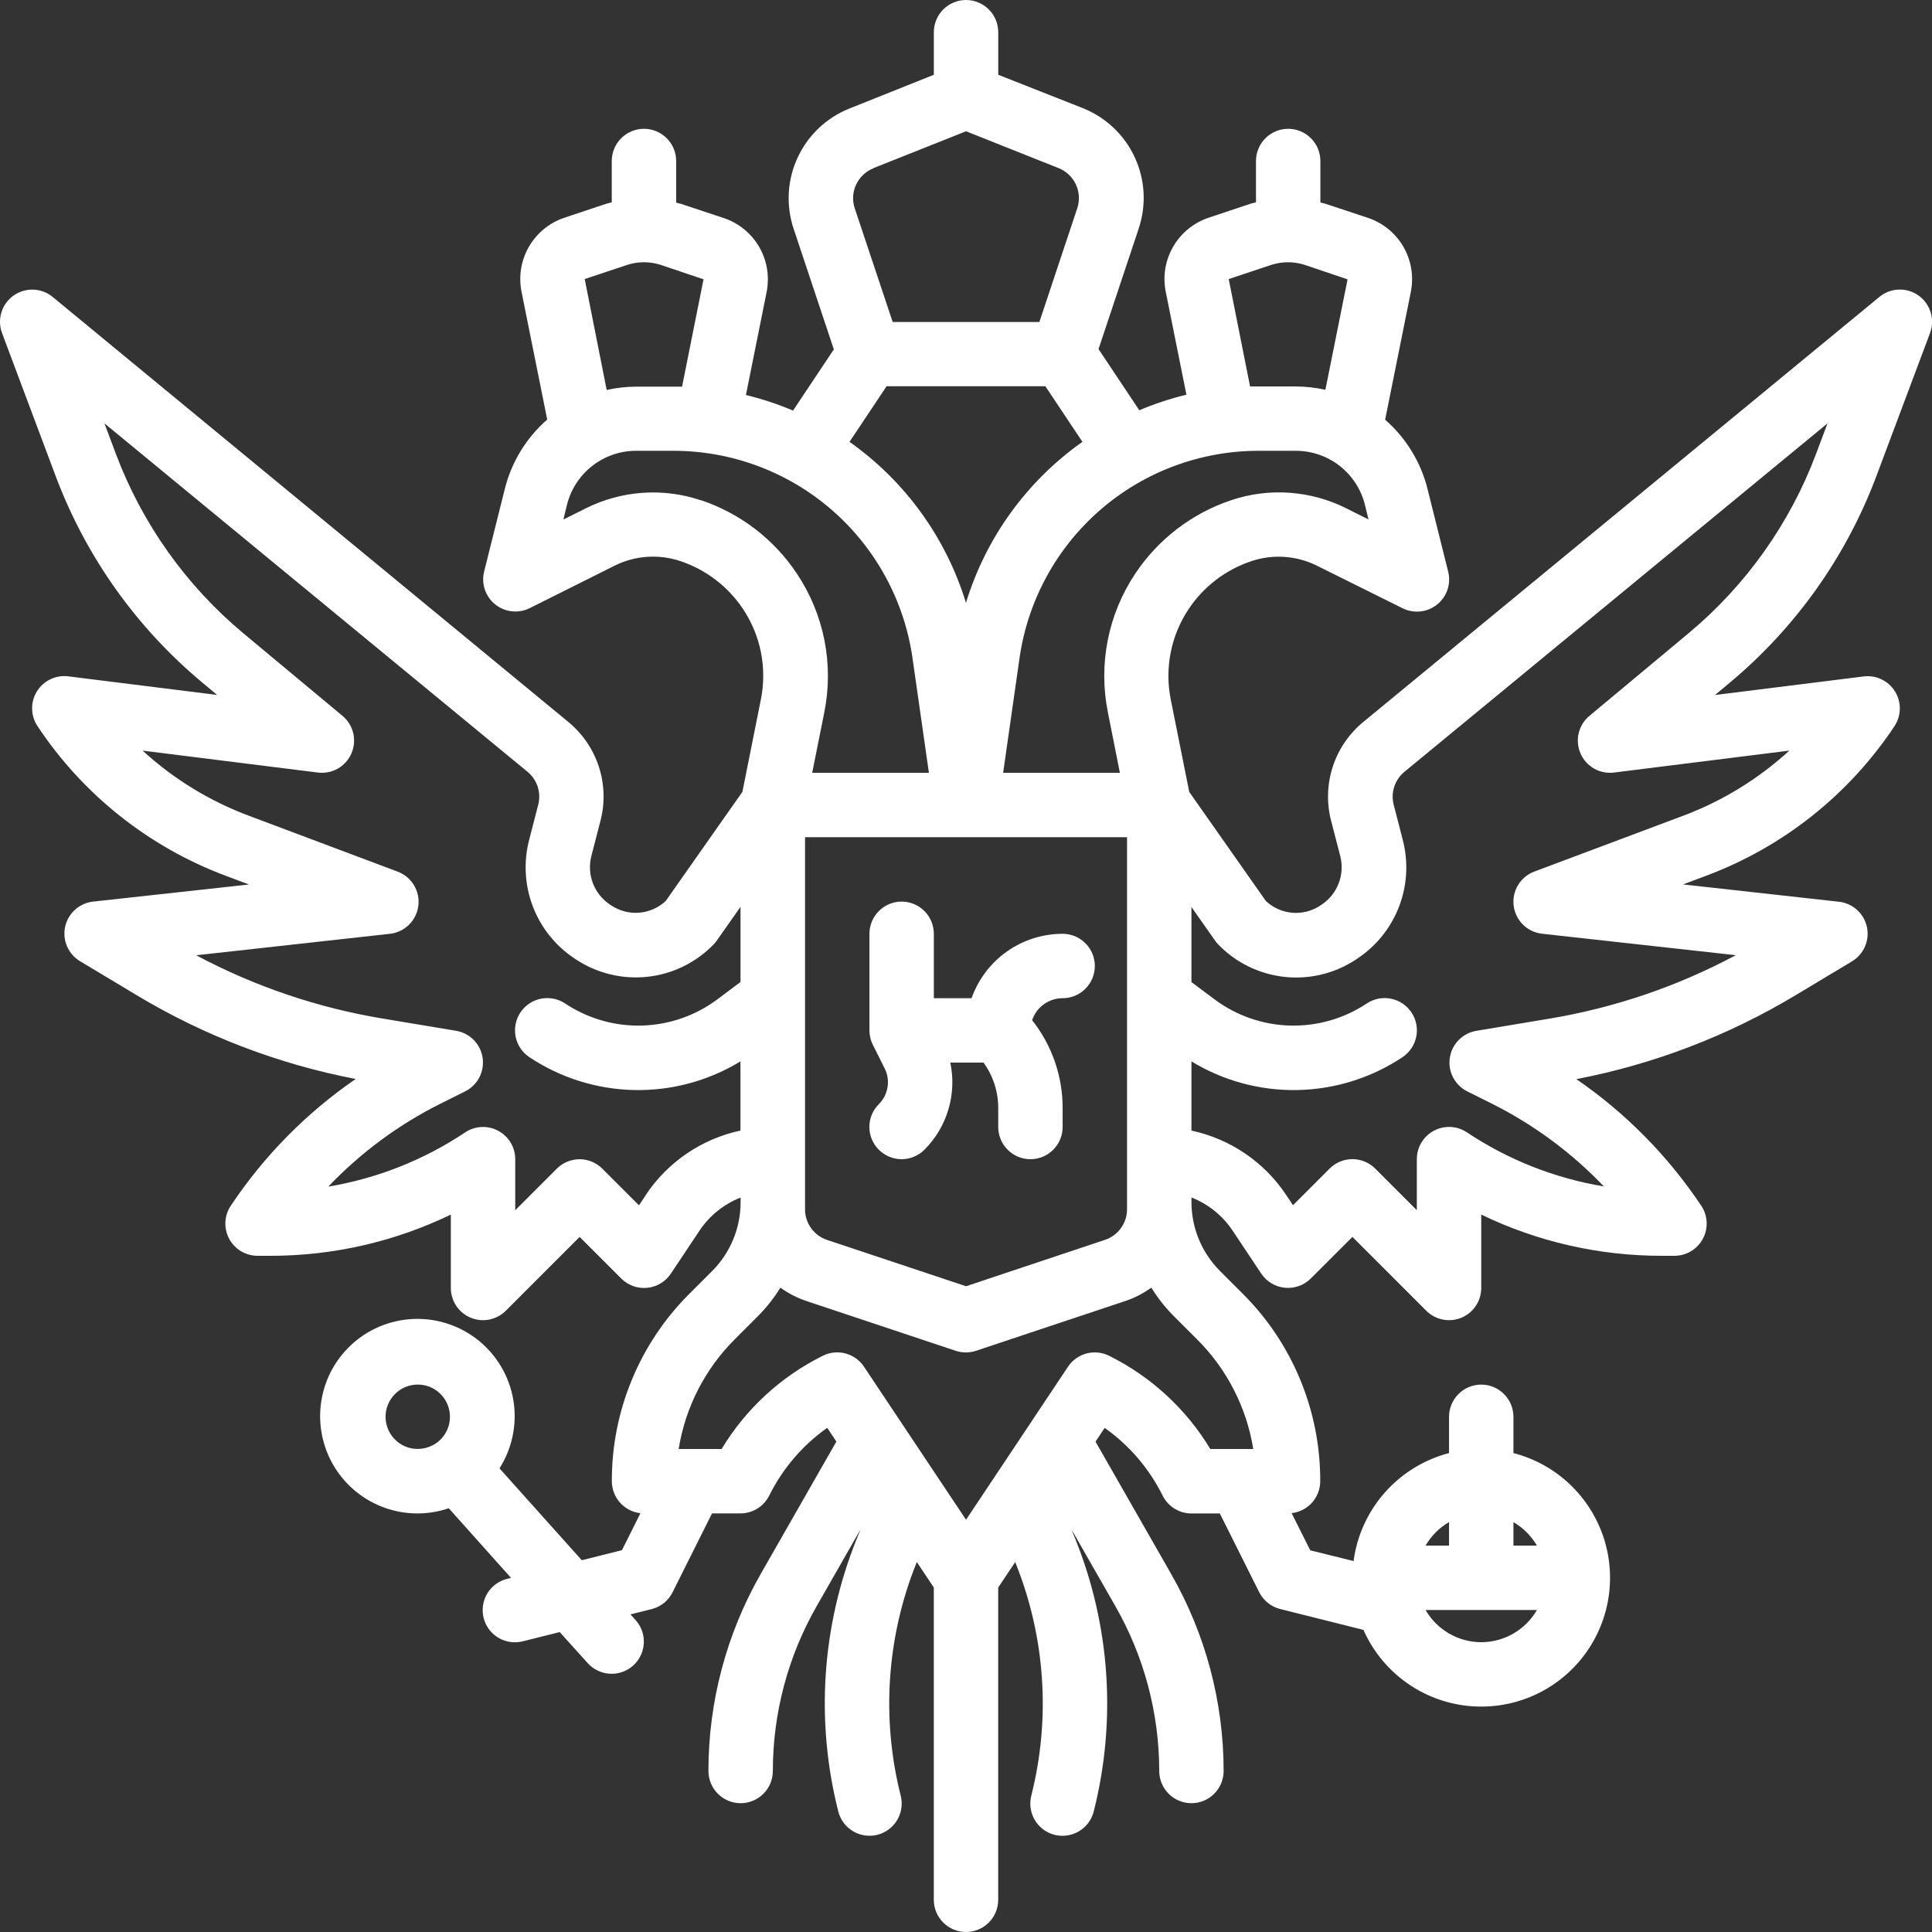 <svg width="54" height="54" viewBox="0 0 54 54" fill="none" xmlns="http://www.w3.org/2000/svg">
<rect x="0" y="0" width="54" height="54" fill="#333333" stroke="none"/>
<g clip-path="url(#clip0_808_7658)">
<path d="M52.444 13.311L53.944 9.311C54.014 9.125 54.021 8.922 53.963 8.732C53.905 8.542 53.786 8.376 53.625 8.261C53.463 8.145 53.268 8.087 53.07 8.094C52.871 8.101 52.681 8.173 52.528 8.3L38.101 20.182C37.707 20.507 37.413 20.938 37.253 21.424C37.094 21.909 37.076 22.43 37.201 22.926C37.282 23.243 37.372 23.593 37.46 23.926C37.525 24.178 37.51 24.445 37.417 24.689C37.324 24.932 37.157 25.141 36.94 25.285L36.905 25.309C36.674 25.463 36.399 25.534 36.122 25.512C35.846 25.489 35.586 25.374 35.383 25.185L33.24 22.135L32.725 19.561C32.636 19.125 32.635 18.677 32.721 18.24C32.806 17.804 32.978 17.39 33.225 17.02C33.643 16.394 34.257 15.925 34.971 15.686C35.273 15.584 35.591 15.543 35.909 15.566C36.226 15.588 36.536 15.674 36.82 15.817L39.201 17C39.355 17.077 39.528 17.108 39.699 17.09C39.87 17.072 40.032 17.005 40.167 16.897C40.301 16.79 40.402 16.646 40.457 16.483C40.512 16.32 40.519 16.144 40.477 15.977L39.9 13.667C39.712 12.916 39.299 12.24 38.715 11.731L39.434 8.154C39.519 7.723 39.445 7.275 39.224 6.895C39.003 6.515 38.651 6.228 38.234 6.089L37.028 5.689H37.017C36.98 5.677 36.942 5.668 36.905 5.658V4.5C36.905 4.261 36.81 4.032 36.641 3.864C36.473 3.695 36.244 3.6 36.005 3.6C35.766 3.6 35.537 3.695 35.369 3.864C35.2 4.032 35.105 4.261 35.105 4.5V5.654C35.067 5.665 35.029 5.673 34.993 5.685H34.982L33.782 6.085C33.365 6.225 33.013 6.511 32.792 6.892C32.571 7.272 32.496 7.72 32.582 8.151L33.161 11.032C32.711 11.141 32.27 11.286 31.844 11.467L30.704 9.757L31.828 6.385C32.046 5.732 32.006 5.02 31.716 4.395C31.426 3.77 30.909 3.28 30.269 3.024L27.901 2.09V0.9C27.901 0.661 27.806 0.432 27.637 0.264C27.469 0.095 27.24 0 27.001 0C26.762 0 26.533 0.095 26.365 0.264C26.196 0.432 26.101 0.661 26.101 0.9V2.09L23.741 3.033C23.102 3.289 22.584 3.779 22.294 4.404C22.004 5.029 21.964 5.741 22.182 6.394L23.306 9.766L22.166 11.476C21.74 11.295 21.299 11.15 20.849 11.041L21.428 8.159C21.513 7.728 21.439 7.28 21.218 6.9C20.997 6.52 20.645 6.233 20.228 6.094L19.022 5.694H19.011C18.974 5.682 18.936 5.673 18.899 5.663V4.5C18.899 4.261 18.804 4.032 18.635 3.864C18.467 3.695 18.238 3.6 17.999 3.6C17.76 3.6 17.531 3.695 17.363 3.864C17.194 4.032 17.099 4.261 17.099 4.5V5.654C17.061 5.665 17.023 5.673 16.987 5.685H16.976L15.776 6.085C15.359 6.225 15.007 6.511 14.786 6.892C14.565 7.272 14.491 7.72 14.576 8.151L15.295 11.727C14.711 12.236 14.298 12.912 14.11 13.663L13.532 15.973C13.49 16.139 13.497 16.314 13.551 16.477C13.606 16.64 13.705 16.784 13.839 16.891C13.972 16.999 14.134 17.067 14.304 17.086C14.475 17.105 14.647 17.076 14.801 17L17.17 15.815C17.454 15.672 17.764 15.587 18.081 15.564C18.399 15.542 18.717 15.582 19.019 15.684C19.733 15.923 20.347 16.392 20.765 17.018C21.012 17.387 21.184 17.802 21.27 18.238C21.355 18.675 21.354 19.123 21.265 19.559L20.75 22.133L18.607 25.183C18.404 25.372 18.144 25.487 17.867 25.51C17.591 25.532 17.316 25.461 17.085 25.307L17.05 25.284C16.833 25.14 16.666 24.931 16.572 24.688C16.479 24.444 16.464 24.178 16.529 23.925C16.617 23.59 16.707 23.24 16.788 22.925C16.913 22.429 16.895 21.908 16.736 21.423C16.576 20.937 16.282 20.506 15.888 20.181L1.472 8.3C1.319 8.174 1.129 8.102 0.931 8.095C0.733 8.089 0.538 8.147 0.377 8.262C0.216 8.377 0.097 8.542 0.039 8.732C-0.019 8.921 -0.012 9.124 0.057 9.31L1.557 13.31C2.401 15.556 3.814 17.544 5.657 19.08L6.07 19.424L1.916 18.905C1.744 18.882 1.569 18.909 1.413 18.984C1.256 19.058 1.124 19.175 1.033 19.323C0.941 19.47 0.894 19.641 0.898 19.814C0.901 19.988 0.954 20.156 1.051 20.3C2.323 22.215 4.168 23.68 6.322 24.483L6.96 24.722L2.601 25.2C2.414 25.221 2.238 25.3 2.098 25.426C1.958 25.552 1.861 25.718 1.821 25.902C1.781 26.086 1.799 26.278 1.874 26.451C1.949 26.624 2.076 26.769 2.237 26.866L3.815 27.813C5.703 28.948 7.777 29.742 9.941 30.158C8.563 31.106 7.378 32.308 6.451 33.7C6.36 33.836 6.308 33.993 6.3 34.156C6.292 34.319 6.329 34.481 6.406 34.625C6.483 34.769 6.598 34.889 6.738 34.973C6.878 35.056 7.038 35.1 7.201 35.1H7.556C9.303 35.102 11.028 34.708 12.601 33.948V36C12.601 36.178 12.654 36.352 12.753 36.5C12.852 36.648 12.992 36.763 13.157 36.831C13.321 36.899 13.502 36.917 13.676 36.882C13.851 36.847 14.011 36.762 14.137 36.636L16.201 34.572L17.365 35.736C17.459 35.83 17.573 35.902 17.698 35.947C17.824 35.992 17.957 36.008 18.09 35.995C18.222 35.982 18.35 35.94 18.464 35.871C18.579 35.803 18.676 35.71 18.75 35.599L19.55 34.399C19.829 33.98 20.231 33.656 20.7 33.472V33.608C20.699 34.324 20.415 35.011 19.911 35.519L19.272 36.158C18.582 36.845 18.034 37.662 17.662 38.562C17.289 39.461 17.098 40.426 17.101 41.4C17.101 41.621 17.183 41.835 17.33 42C17.478 42.165 17.681 42.269 17.901 42.294L17.384 43.328L16.261 43.609L13.961 41.041C14.305 40.499 14.447 39.853 14.361 39.217C14.275 38.581 13.966 37.996 13.491 37.566C13.015 37.135 12.402 36.887 11.76 36.865C11.119 36.843 10.49 37.048 9.986 37.445C9.481 37.842 9.133 38.404 9.004 39.032C8.874 39.661 8.971 40.315 9.277 40.879C9.583 41.443 10.079 41.881 10.677 42.114C11.274 42.348 11.935 42.363 12.543 42.156L14.283 44.102L14.183 44.127C14.067 44.154 13.958 44.205 13.861 44.275C13.765 44.345 13.683 44.433 13.621 44.535C13.56 44.637 13.518 44.75 13.501 44.868C13.483 44.986 13.489 45.106 13.517 45.221C13.546 45.337 13.598 45.446 13.669 45.541C13.74 45.636 13.83 45.717 13.932 45.778C14.035 45.838 14.149 45.878 14.267 45.894C14.385 45.911 14.505 45.903 14.62 45.873L15.644 45.617L16.434 46.493C16.595 46.667 16.817 46.771 17.054 46.782C17.291 46.793 17.522 46.71 17.698 46.552C17.874 46.393 17.981 46.171 17.994 45.935C18.008 45.698 17.928 45.466 17.771 45.288L17.622 45.123L18.222 44.973C18.347 44.94 18.463 44.881 18.563 44.8C18.663 44.718 18.744 44.616 18.801 44.5L19.901 42.3H20.701C20.867 42.299 21.03 42.252 21.172 42.163C21.313 42.075 21.427 41.949 21.501 41.8C21.876 41.045 22.433 40.395 23.121 39.908L23.377 40.292L21.254 44.007C20.301 45.681 19.8 47.574 19.801 49.5C19.801 49.739 19.896 49.968 20.065 50.136C20.233 50.305 20.462 50.4 20.701 50.4C20.94 50.4 21.169 50.305 21.337 50.136C21.506 49.968 21.601 49.739 21.601 49.5C21.601 47.887 22.022 46.301 22.822 44.9L24.051 42.749L23.943 43.018C22.971 45.433 22.79 48.094 23.427 50.618C23.454 50.734 23.505 50.843 23.575 50.94C23.645 51.036 23.733 51.117 23.835 51.179C23.937 51.241 24.05 51.282 24.168 51.3C24.285 51.318 24.406 51.312 24.521 51.284C24.637 51.255 24.745 51.203 24.841 51.132C24.936 51.06 25.017 50.971 25.078 50.868C25.138 50.766 25.178 50.652 25.194 50.534C25.211 50.416 25.203 50.296 25.173 50.181C24.63 48.025 24.784 45.751 25.614 43.688L25.625 43.659L26.1 44.371V53.1C26.1 53.339 26.195 53.568 26.364 53.736C26.532 53.905 26.761 54 27 54C27.239 54 27.468 53.905 27.636 53.736C27.805 53.568 27.9 53.339 27.9 53.1V44.372L28.375 43.66L28.386 43.689C29.216 45.752 29.37 48.026 28.827 50.182C28.797 50.297 28.789 50.417 28.806 50.535C28.822 50.653 28.862 50.767 28.922 50.87C28.983 50.972 29.064 51.062 29.159 51.133C29.254 51.204 29.363 51.256 29.479 51.285C29.594 51.313 29.715 51.319 29.832 51.301C29.95 51.283 30.063 51.242 30.165 51.18C30.267 51.118 30.355 51.037 30.425 50.941C30.495 50.844 30.546 50.735 30.573 50.619C31.209 48.095 31.029 45.434 30.057 43.019L29.949 42.749L31.179 44.9C31.979 46.301 32.4 47.886 32.401 49.5C32.401 49.739 32.496 49.968 32.665 50.136C32.833 50.305 33.062 50.4 33.301 50.4C33.54 50.4 33.769 50.305 33.937 50.136C34.106 49.968 34.201 49.739 34.201 49.5C34.2 47.574 33.698 45.682 32.743 44.009L30.62 40.294L30.876 39.91C31.564 40.397 32.121 41.047 32.496 41.802C32.57 41.952 32.685 42.078 32.827 42.166C32.969 42.255 33.134 42.302 33.301 42.302H34.095L35.195 44.502C35.253 44.618 35.336 44.72 35.437 44.801C35.538 44.882 35.655 44.941 35.781 44.972L38.109 45.556C38.356 46.114 38.74 46.599 39.226 46.968C39.712 47.337 40.283 47.576 40.886 47.663C41.49 47.75 42.106 47.682 42.676 47.467C43.246 47.251 43.752 46.894 44.147 46.428C44.541 45.964 44.811 45.406 44.931 44.808C45.051 44.21 45.017 43.592 44.833 43.011C44.648 42.429 44.319 41.905 43.876 41.485C43.433 41.066 42.891 40.766 42.301 40.614V39.6C42.301 39.361 42.206 39.132 42.037 38.964C41.869 38.795 41.64 38.7 41.401 38.7C41.162 38.7 40.933 38.795 40.765 38.964C40.596 39.132 40.501 39.361 40.501 39.6V40.614C39.807 40.795 39.182 41.179 38.707 41.716C38.231 42.254 37.927 42.921 37.833 43.632L36.622 43.332L36.101 42.293C36.321 42.268 36.524 42.164 36.672 41.999C36.819 41.834 36.901 41.62 36.901 41.399C36.904 40.425 36.713 39.46 36.341 38.56C35.968 37.659 35.421 36.842 34.73 36.155L34.091 35.516C33.587 35.008 33.303 34.321 33.302 33.605V33.47C33.771 33.654 34.173 33.977 34.452 34.397L35.252 35.597C35.326 35.708 35.423 35.801 35.538 35.869C35.652 35.938 35.78 35.98 35.912 35.993C36.044 36.006 36.178 35.99 36.304 35.945C36.429 35.9 36.543 35.828 36.637 35.734L37.801 34.572L39.865 36.636C39.991 36.762 40.151 36.847 40.326 36.882C40.5 36.917 40.681 36.899 40.845 36.831C41.01 36.763 41.15 36.648 41.249 36.5C41.348 36.352 41.401 36.178 41.401 36V33.948C42.974 34.708 44.698 35.101 46.445 35.1H46.801C46.964 35.1 47.124 35.056 47.264 34.972C47.404 34.889 47.518 34.768 47.595 34.625C47.672 34.481 47.709 34.319 47.701 34.156C47.693 33.993 47.641 33.836 47.55 33.7C46.622 32.309 45.438 31.109 44.06 30.162C46.224 29.746 48.297 28.952 50.186 27.817L51.764 26.87C51.925 26.773 52.052 26.628 52.127 26.455C52.202 26.282 52.22 26.09 52.18 25.906C52.14 25.723 52.043 25.556 51.903 25.43C51.763 25.304 51.587 25.225 51.4 25.204L47.041 24.72L47.679 24.481C49.833 23.678 51.677 22.214 52.949 20.3C53.045 20.157 53.097 19.988 53.101 19.816C53.104 19.643 53.057 19.474 52.966 19.327C52.876 19.18 52.745 19.062 52.589 18.988C52.433 18.913 52.259 18.885 52.088 18.907L47.934 19.426L48.347 19.082C50.189 17.545 51.601 15.557 52.444 13.311ZM11.562 40.492C11.356 40.466 11.166 40.369 11.024 40.219C10.881 40.069 10.795 39.874 10.779 39.667C10.763 39.46 10.82 39.255 10.938 39.085C11.057 38.915 11.23 38.791 11.429 38.734C11.629 38.677 11.841 38.691 12.032 38.772C12.222 38.854 12.379 38.999 12.474 39.183C12.57 39.367 12.6 39.578 12.558 39.781C12.516 39.984 12.406 40.166 12.245 40.297C12.227 40.309 12.21 40.322 12.193 40.335C12.009 40.464 11.784 40.519 11.562 40.491V40.492ZM41.401 45.9C41.086 45.9 40.776 45.816 40.503 45.658C40.23 45.5 40.003 45.273 39.845 45H42.958C42.8 45.273 42.573 45.5 42.3 45.658C42.027 45.816 41.717 45.9 41.401 45.9ZM42.956 43.2H42.301V42.544C42.573 42.702 42.799 42.928 42.957 43.2H42.956ZM40.501 42.543V43.2H39.845C40.003 42.928 40.229 42.701 40.501 42.543ZM22.501 23.4H31.501V33.8C31.501 33.989 31.442 34.173 31.331 34.326C31.221 34.48 31.065 34.594 30.886 34.654L27.001 35.951L23.116 34.656C22.936 34.596 22.78 34.481 22.67 34.327C22.56 34.174 22.5 33.989 22.501 33.8V23.4ZM37.634 14.21C37.139 13.961 36.599 13.812 36.045 13.773C35.492 13.733 34.937 13.804 34.411 13.981C33.318 14.347 32.378 15.066 31.737 16.024C31.358 16.59 31.094 17.225 30.962 17.893C30.83 18.561 30.832 19.249 30.967 19.916L31.301 21.6H28.038L28.496 18.394C28.726 16.786 29.528 15.315 30.755 14.25C31.982 13.186 33.552 12.6 35.176 12.6H36.218C36.662 12.6 37.093 12.748 37.444 13.021C37.794 13.295 38.042 13.677 38.15 14.108L38.25 14.519L37.634 14.21ZM34.343 7.8L35.543 7.4C35.841 7.307 36.16 7.307 36.458 7.4L37.665 7.808L37.045 10.895C36.773 10.834 36.496 10.803 36.218 10.802H35.176C35.097 10.802 35.019 10.802 34.94 10.802L34.343 7.8ZM24.41 4.7L27.001 3.669L29.59 4.7C29.803 4.785 29.976 4.949 30.072 5.157C30.169 5.365 30.183 5.602 30.11 5.82L29.051 9H24.951L23.891 5.825C23.818 5.607 23.831 5.37 23.928 5.161C24.025 4.953 24.198 4.789 24.411 4.704L24.41 4.7ZM24.781 10.795H29.218L30.254 12.35C28.7 13.447 27.555 15.03 26.999 16.85C26.443 15.03 25.298 13.447 23.744 12.35L24.781 10.795ZM17.542 7.4C17.84 7.306 18.159 7.306 18.457 7.4L19.664 7.807L19.064 10.807C18.985 10.807 18.905 10.807 18.826 10.807H17.783C17.505 10.808 17.228 10.839 16.957 10.9L16.343 7.8L17.542 7.4ZM19.589 13.983C19.063 13.806 18.508 13.735 17.954 13.775C17.401 13.814 16.861 13.963 16.366 14.212L15.747 14.521L15.847 14.109C15.955 13.677 16.204 13.294 16.555 13.021C16.906 12.747 17.338 12.599 17.783 12.6H18.825C20.449 12.6 22.019 13.186 23.246 14.25C24.473 15.315 25.275 16.786 25.505 18.394L25.963 21.6H22.701L23.038 19.917C23.173 19.25 23.175 18.562 23.043 17.894C22.911 17.226 22.647 16.591 22.268 16.025C21.627 15.066 20.687 14.348 19.594 13.981L19.589 13.983ZM18.053 33.4L17.86 33.689L16.836 32.665C16.752 32.581 16.653 32.515 16.544 32.47C16.435 32.425 16.318 32.401 16.2 32.401C16.081 32.401 15.964 32.425 15.855 32.47C15.746 32.515 15.646 32.581 15.563 32.665L14.401 33.827V32.4C14.401 32.237 14.357 32.077 14.273 31.937C14.19 31.797 14.069 31.683 13.925 31.606C13.782 31.529 13.62 31.492 13.457 31.5C13.294 31.508 13.136 31.56 13.001 31.651C11.848 32.421 10.544 32.938 9.176 33.166C10.077 32.221 11.134 31.438 12.301 30.853L13.001 30.504C13.171 30.419 13.31 30.283 13.398 30.114C13.485 29.945 13.517 29.753 13.489 29.565C13.461 29.377 13.374 29.203 13.241 29.067C13.107 28.932 12.934 28.842 12.747 28.811L10.709 28.471C8.882 28.17 7.117 27.572 5.484 26.7L10.899 26.1C11.1 26.078 11.288 25.988 11.432 25.846C11.575 25.704 11.668 25.518 11.693 25.317C11.718 25.116 11.674 24.913 11.57 24.74C11.465 24.567 11.305 24.434 11.116 24.363L6.955 22.8C5.858 22.39 4.85 21.772 3.986 20.98L8.886 21.593C9.079 21.617 9.274 21.578 9.443 21.482C9.612 21.385 9.745 21.237 9.823 21.058C9.9 20.88 9.918 20.681 9.873 20.492C9.828 20.303 9.723 20.134 9.574 20.009L6.801 17.7C5.199 16.364 3.971 14.634 3.237 12.681L2.919 11.833L14.746 21.573C14.876 21.681 14.974 21.823 15.027 21.984C15.08 22.145 15.086 22.318 15.046 22.482C14.966 22.796 14.877 23.142 14.79 23.474C14.63 24.089 14.666 24.739 14.892 25.333C15.119 25.927 15.525 26.435 16.054 26.787L16.089 26.81C16.678 27.203 17.387 27.377 18.091 27.302C18.796 27.227 19.452 26.907 19.945 26.398C19.978 26.364 20.008 26.328 20.035 26.289L20.697 25.347V27.447L20.053 27.93C19.442 28.387 18.706 28.643 17.943 28.665C17.181 28.686 16.431 28.47 15.796 28.048C15.697 27.982 15.587 27.937 15.471 27.914C15.355 27.891 15.235 27.891 15.119 27.914C15.003 27.937 14.893 27.983 14.794 28.049C14.696 28.115 14.612 28.2 14.546 28.298C14.48 28.396 14.435 28.507 14.412 28.623C14.389 28.739 14.389 28.859 14.412 28.975C14.435 29.091 14.481 29.201 14.547 29.3C14.613 29.398 14.697 29.482 14.796 29.548C15.666 30.127 16.684 30.446 17.729 30.467C18.774 30.488 19.803 30.21 20.696 29.666V31.6C19.613 31.832 18.663 32.478 18.049 33.4H18.053ZM33.453 37.43C34.29 38.261 34.842 39.336 35.029 40.5H33.829C33.153 39.38 32.172 38.477 31.001 37.895C30.805 37.797 30.58 37.774 30.368 37.83C30.157 37.886 29.973 38.018 29.851 38.2L27.001 42.477L24.149 38.2C24.027 38.017 23.843 37.886 23.631 37.829C23.419 37.773 23.194 37.796 22.998 37.894C21.826 38.476 20.845 39.38 20.169 40.5H18.969C19.155 39.336 19.706 38.261 20.542 37.429L21.181 36.79C21.422 36.548 21.634 36.28 21.813 35.99C22.036 36.151 22.282 36.278 22.543 36.365L26.712 37.755C26.897 37.816 27.096 37.816 27.281 37.755L31.45 36.365C31.711 36.278 31.957 36.151 32.18 35.99C32.359 36.28 32.571 36.548 32.812 36.79L33.453 37.43ZM47.195 17.7L44.424 20.009C44.275 20.134 44.17 20.303 44.125 20.492C44.08 20.681 44.098 20.88 44.175 21.058C44.253 21.237 44.386 21.385 44.555 21.482C44.724 21.578 44.919 21.617 45.112 21.593L50.012 20.98C49.149 21.771 48.142 22.389 47.046 22.8L42.884 24.361C42.695 24.432 42.535 24.565 42.43 24.738C42.326 24.911 42.282 25.114 42.307 25.315C42.333 25.516 42.424 25.702 42.568 25.844C42.712 25.986 42.9 26.076 43.101 26.098L48.516 26.698C46.883 27.571 45.118 28.171 43.291 28.474L41.253 28.814C41.068 28.847 40.898 28.938 40.767 29.073C40.636 29.208 40.55 29.381 40.523 29.567C40.495 29.753 40.526 29.943 40.612 30.11C40.698 30.278 40.834 30.414 41.001 30.5L41.701 30.849C42.869 31.434 43.927 32.216 44.829 33.161C43.46 32.934 42.156 32.419 41.001 31.65C40.865 31.559 40.708 31.507 40.545 31.499C40.382 31.491 40.22 31.528 40.076 31.605C39.933 31.682 39.812 31.796 39.729 31.936C39.645 32.076 39.601 32.236 39.601 32.399V33.826L38.437 32.662C38.353 32.578 38.254 32.512 38.145 32.467C38.036 32.422 37.919 32.398 37.8 32.398C37.682 32.398 37.565 32.422 37.456 32.467C37.347 32.512 37.248 32.578 37.164 32.662L36.14 33.686L35.947 33.397C35.333 32.476 34.383 31.832 33.301 31.6V29.666C34.194 30.21 35.223 30.488 36.268 30.467C37.313 30.446 38.331 30.127 39.201 29.548C39.4 29.415 39.538 29.209 39.585 28.975C39.632 28.74 39.584 28.497 39.451 28.298C39.318 28.099 39.112 27.961 38.878 27.914C38.643 27.867 38.4 27.915 38.201 28.048C37.566 28.47 36.816 28.686 36.054 28.665C35.291 28.643 34.554 28.387 33.944 27.93L33.301 27.45V25.35L33.963 26.292C33.99 26.331 34.02 26.367 34.053 26.401C34.546 26.91 35.202 27.23 35.907 27.305C36.612 27.38 37.321 27.205 37.91 26.812L37.945 26.788C38.474 26.436 38.88 25.927 39.106 25.334C39.333 24.74 39.368 24.09 39.208 23.475C39.121 23.144 39.032 22.797 38.952 22.483C38.911 22.319 38.918 22.146 38.971 21.985C39.024 21.825 39.121 21.682 39.252 21.574L51.079 11.834L50.761 12.682C50.027 14.635 48.798 16.364 47.195 17.7Z" fill="#fff"/>
<path d="M24.564 32.136C24.648 32.22 24.747 32.286 24.856 32.331C24.965 32.376 25.082 32.4 25.201 32.4C25.319 32.4 25.436 32.376 25.545 32.331C25.654 32.286 25.753 32.22 25.837 32.136C26.151 31.822 26.382 31.435 26.508 31.01C26.635 30.584 26.653 30.134 26.561 29.7H27.49C27.759 30.07 27.902 30.516 27.901 30.973V31.5C27.901 31.739 27.996 31.968 28.165 32.136C28.333 32.305 28.562 32.4 28.801 32.4C29.04 32.4 29.269 32.305 29.437 32.136C29.606 31.968 29.701 31.739 29.701 31.5V30.973C29.703 30.081 29.402 29.214 28.848 28.515C28.908 28.336 29.022 28.18 29.175 28.07C29.328 27.96 29.512 27.9 29.701 27.9C29.94 27.9 30.169 27.805 30.337 27.636C30.506 27.468 30.601 27.239 30.601 27C30.601 26.761 30.506 26.532 30.337 26.364C30.169 26.195 29.94 26.1 29.701 26.1C29.143 26.1 28.598 26.273 28.142 26.596C27.687 26.918 27.342 27.374 27.156 27.9H26.101V26.1C26.101 25.861 26.006 25.632 25.837 25.464C25.669 25.295 25.44 25.2 25.201 25.2C24.962 25.2 24.733 25.295 24.565 25.464C24.396 25.632 24.301 25.861 24.301 26.1V28.8C24.301 28.939 24.333 29.076 24.395 29.2L24.726 29.861C24.808 30.023 24.836 30.208 24.807 30.387C24.778 30.567 24.693 30.733 24.564 30.861C24.48 30.945 24.413 31.044 24.368 31.153C24.323 31.263 24.299 31.38 24.299 31.498C24.299 31.617 24.323 31.734 24.368 31.844C24.413 31.953 24.48 32.052 24.564 32.136Z" fill="#fff"/>
</g>
<defs>
<clipPath id="clip0_808_7658">
<rect width="54" height="54" fill="white"/>
</clipPath>
</defs>
</svg>
